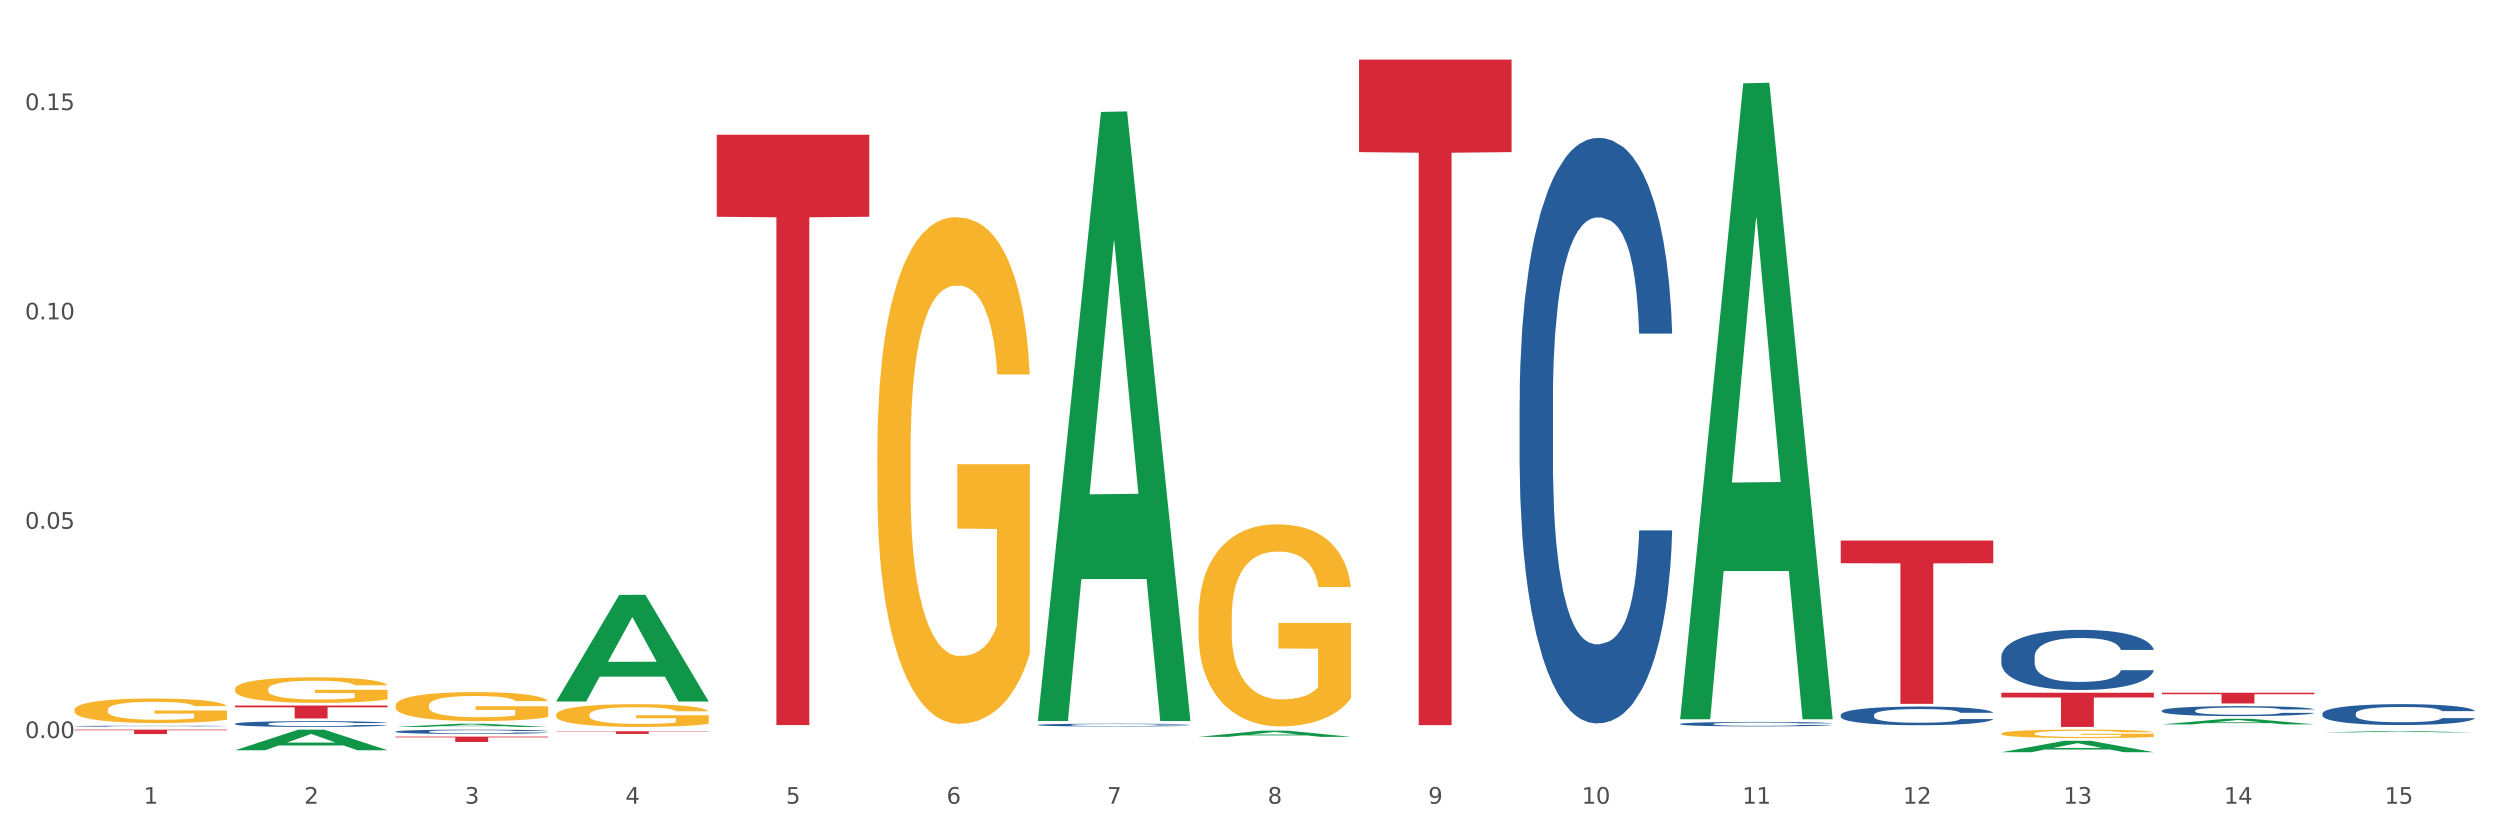 <?xml version="1.0" encoding="utf-8" standalone="no"?>
<!DOCTYPE svg PUBLIC "-//W3C//DTD SVG 1.1//EN"
  "http://www.w3.org/Graphics/SVG/1.1/DTD/svg11.dtd">
<svg xmlns:xlink="http://www.w3.org/1999/xlink" width="1080pt" height="360pt" viewBox="0 0 1080 360" xmlns="http://www.w3.org/2000/svg" version="1.1">
 <rect x="0" y="0" width="1080" height="360" fill="#333333" stroke="none"/>
 <defs>
  <style type="text/css">*{stroke-linejoin: round; stroke-linecap: butt}</style>
 </defs>
 <g id="figure_1">
  <g id="patch_1">
   <path d="M 0 360 
L 1080 360 
L 1080 0 
L 0 0 
z
" style="fill: #ffffff; stroke: #ffffff; stroke-linejoin: miter"/>
  </g>
  <g id="axes_1">
   <g id="matplotlib.axis_1">
    <g id="xtick_1">
     <g id="text_1">
      <!-- 1 -->
      <g style="fill: #4d4d4d" transform="translate(62.07 347.204) scale(0.096 -0.096)">
       <defs>
        <path id="DejaVuSans-31" d="M 794 531 
L 1825 531 
L 1825 4091 
L 703 3866 
L 703 4441 
L 1819 4666 
L 2450 4666 
L 2450 531 
L 3481 531 
L 3481 0 
L 794 0 
L 794 531 
z
" transform="scale(0.016)"/>
       </defs>
       <use xlink:href="#DejaVuSans-31"/>
      </g>
     </g>
    </g>
    <g id="xtick_2">
     <g id="text_2">
      <!-- 2 -->
      <g style="fill: #4d4d4d" transform="translate(131.436 347.204) scale(0.096 -0.096)">
       <defs>
        <path id="DejaVuSans-32" d="M 1228 531 
L 3431 531 
L 3431 0 
L 469 0 
L 469 531 
Q 828 903 1448 1529 
Q 2069 2156 2228 2338 
Q 2531 2678 2651 2914 
Q 2772 3150 2772 3378 
Q 2772 3750 2511 3984 
Q 2250 4219 1831 4219 
Q 1534 4219 1204 4116 
Q 875 4013 500 3803 
L 500 4441 
Q 881 4594 1212 4672 
Q 1544 4750 1819 4750 
Q 2544 4750 2975 4387 
Q 3406 4025 3406 3419 
Q 3406 3131 3298 2873 
Q 3191 2616 2906 2266 
Q 2828 2175 2409 1742 
Q 1991 1309 1228 531 
z
" transform="scale(0.016)"/>
       </defs>
       <use xlink:href="#DejaVuSans-32"/>
      </g>
     </g>
    </g>
    <g id="xtick_3">
     <g id="text_3">
      <!-- 3 -->
      <g style="fill: #4d4d4d" transform="translate(200.802 347.204) scale(0.096 -0.096)">
       <defs>
        <path id="DejaVuSans-33" d="M 2597 2516 
Q 3050 2419 3304 2112 
Q 3559 1806 3559 1356 
Q 3559 666 3084 287 
Q 2609 -91 1734 -91 
Q 1441 -91 1130 -33 
Q 819 25 488 141 
L 488 750 
Q 750 597 1062 519 
Q 1375 441 1716 441 
Q 2309 441 2620 675 
Q 2931 909 2931 1356 
Q 2931 1769 2642 2001 
Q 2353 2234 1838 2234 
L 1294 2234 
L 1294 2753 
L 1863 2753 
Q 2328 2753 2575 2939 
Q 2822 3125 2822 3475 
Q 2822 3834 2567 4026 
Q 2313 4219 1838 4219 
Q 1578 4219 1281 4162 
Q 984 4106 628 3988 
L 628 4550 
Q 988 4650 1302 4700 
Q 1616 4750 1894 4750 
Q 2613 4750 3031 4423 
Q 3450 4097 3450 3541 
Q 3450 3153 3228 2886 
Q 3006 2619 2597 2516 
z
" transform="scale(0.016)"/>
       </defs>
       <use xlink:href="#DejaVuSans-33"/>
      </g>
     </g>
    </g>
    <g id="xtick_4">
     <g id="text_4">
      <!-- 4 -->
      <g style="fill: #4d4d4d" transform="translate(270.169 347.204) scale(0.096 -0.096)">
       <defs>
        <path id="DejaVuSans-34" d="M 2419 4116 
L 825 1625 
L 2419 1625 
L 2419 4116 
z
M 2253 4666 
L 3047 4666 
L 3047 1625 
L 3713 1625 
L 3713 1100 
L 3047 1100 
L 3047 0 
L 2419 0 
L 2419 1100 
L 313 1100 
L 313 1709 
L 2253 4666 
z
" transform="scale(0.016)"/>
       </defs>
       <use xlink:href="#DejaVuSans-34"/>
      </g>
     </g>
    </g>
    <g id="xtick_5">
     <g id="text_5">
      <!-- 5 -->
      <g style="fill: #4d4d4d" transform="translate(339.535 347.204) scale(0.096 -0.096)">
       <defs>
        <path id="DejaVuSans-35" d="M 691 4666 
L 3169 4666 
L 3169 4134 
L 1269 4134 
L 1269 2991 
Q 1406 3038 1543 3061 
Q 1681 3084 1819 3084 
Q 2600 3084 3056 2656 
Q 3513 2228 3513 1497 
Q 3513 744 3044 326 
Q 2575 -91 1722 -91 
Q 1428 -91 1123 -41 
Q 819 9 494 109 
L 494 744 
Q 775 591 1075 516 
Q 1375 441 1709 441 
Q 2250 441 2565 725 
Q 2881 1009 2881 1497 
Q 2881 1984 2565 2268 
Q 2250 2553 1709 2553 
Q 1456 2553 1204 2497 
Q 953 2441 691 2322 
L 691 4666 
z
" transform="scale(0.016)"/>
       </defs>
       <use xlink:href="#DejaVuSans-35"/>
      </g>
     </g>
    </g>
    <g id="xtick_6">
     <g id="text_6">
      <!-- 6 -->
      <g style="fill: #4d4d4d" transform="translate(408.901 347.204) scale(0.096 -0.096)">
       <defs>
        <path id="DejaVuSans-36" d="M 2113 2584 
Q 1688 2584 1439 2293 
Q 1191 2003 1191 1497 
Q 1191 994 1439 701 
Q 1688 409 2113 409 
Q 2538 409 2786 701 
Q 3034 994 3034 1497 
Q 3034 2003 2786 2293 
Q 2538 2584 2113 2584 
z
M 3366 4563 
L 3366 3988 
Q 3128 4100 2886 4159 
Q 2644 4219 2406 4219 
Q 1781 4219 1451 3797 
Q 1122 3375 1075 2522 
Q 1259 2794 1537 2939 
Q 1816 3084 2150 3084 
Q 2853 3084 3261 2657 
Q 3669 2231 3669 1497 
Q 3669 778 3244 343 
Q 2819 -91 2113 -91 
Q 1303 -91 875 529 
Q 447 1150 447 2328 
Q 447 3434 972 4092 
Q 1497 4750 2381 4750 
Q 2619 4750 2861 4703 
Q 3103 4656 3366 4563 
z
" transform="scale(0.016)"/>
       </defs>
       <use xlink:href="#DejaVuSans-36"/>
      </g>
     </g>
    </g>
    <g id="xtick_7">
     <g id="text_7">
      <!-- 7 -->
      <g style="fill: #4d4d4d" transform="translate(478.267 347.204) scale(0.096 -0.096)">
       <defs>
        <path id="DejaVuSans-37" d="M 525 4666 
L 3525 4666 
L 3525 4397 
L 1831 0 
L 1172 0 
L 2766 4134 
L 525 4134 
L 525 4666 
z
" transform="scale(0.016)"/>
       </defs>
       <use xlink:href="#DejaVuSans-37"/>
      </g>
     </g>
    </g>
    <g id="xtick_8">
     <g id="text_8">
      <!-- 8 -->
      <g style="fill: #4d4d4d" transform="translate(547.634 347.204) scale(0.096 -0.096)">
       <defs>
        <path id="DejaVuSans-38" d="M 2034 2216 
Q 1584 2216 1326 1975 
Q 1069 1734 1069 1313 
Q 1069 891 1326 650 
Q 1584 409 2034 409 
Q 2484 409 2743 651 
Q 3003 894 3003 1313 
Q 3003 1734 2745 1975 
Q 2488 2216 2034 2216 
z
M 1403 2484 
Q 997 2584 770 2862 
Q 544 3141 544 3541 
Q 544 4100 942 4425 
Q 1341 4750 2034 4750 
Q 2731 4750 3128 4425 
Q 3525 4100 3525 3541 
Q 3525 3141 3298 2862 
Q 3072 2584 2669 2484 
Q 3125 2378 3379 2068 
Q 3634 1759 3634 1313 
Q 3634 634 3220 271 
Q 2806 -91 2034 -91 
Q 1263 -91 848 271 
Q 434 634 434 1313 
Q 434 1759 690 2068 
Q 947 2378 1403 2484 
z
M 1172 3481 
Q 1172 3119 1398 2916 
Q 1625 2713 2034 2713 
Q 2441 2713 2670 2916 
Q 2900 3119 2900 3481 
Q 2900 3844 2670 4047 
Q 2441 4250 2034 4250 
Q 1625 4250 1398 4047 
Q 1172 3844 1172 3481 
z
" transform="scale(0.016)"/>
       </defs>
       <use xlink:href="#DejaVuSans-38"/>
      </g>
     </g>
    </g>
    <g id="xtick_9">
     <g id="text_9">
      <!-- 9 -->
      <g style="fill: #4d4d4d" transform="translate(617 347.204) scale(0.096 -0.096)">
       <defs>
        <path id="DejaVuSans-39" d="M 703 97 
L 703 672 
Q 941 559 1184 500 
Q 1428 441 1663 441 
Q 2288 441 2617 861 
Q 2947 1281 2994 2138 
Q 2813 1869 2534 1725 
Q 2256 1581 1919 1581 
Q 1219 1581 811 2004 
Q 403 2428 403 3163 
Q 403 3881 828 4315 
Q 1253 4750 1959 4750 
Q 2769 4750 3195 4129 
Q 3622 3509 3622 2328 
Q 3622 1225 3098 567 
Q 2575 -91 1691 -91 
Q 1453 -91 1209 -44 
Q 966 3 703 97 
z
M 1959 2075 
Q 2384 2075 2632 2365 
Q 2881 2656 2881 3163 
Q 2881 3666 2632 3958 
Q 2384 4250 1959 4250 
Q 1534 4250 1286 3958 
Q 1038 3666 1038 3163 
Q 1038 2656 1286 2365 
Q 1534 2075 1959 2075 
z
" transform="scale(0.016)"/>
       </defs>
       <use xlink:href="#DejaVuSans-39"/>
      </g>
     </g>
    </g>
    <g id="xtick_10">
     <g id="text_10">
      <!-- 10 -->
      <g style="fill: #4d4d4d" transform="translate(683.312 347.204) scale(0.096 -0.096)">
       <defs>
        <path id="DejaVuSans-30" d="M 2034 4250 
Q 1547 4250 1301 3770 
Q 1056 3291 1056 2328 
Q 1056 1369 1301 889 
Q 1547 409 2034 409 
Q 2525 409 2770 889 
Q 3016 1369 3016 2328 
Q 3016 3291 2770 3770 
Q 2525 4250 2034 4250 
z
M 2034 4750 
Q 2819 4750 3233 4129 
Q 3647 3509 3647 2328 
Q 3647 1150 3233 529 
Q 2819 -91 2034 -91 
Q 1250 -91 836 529 
Q 422 1150 422 2328 
Q 422 3509 836 4129 
Q 1250 4750 2034 4750 
z
" transform="scale(0.016)"/>
       </defs>
       <use xlink:href="#DejaVuSans-31"/>
       <use xlink:href="#DejaVuSans-30" transform="translate(63.623 0)"/>
      </g>
     </g>
    </g>
    <g id="xtick_11">
     <g id="text_11">
      <!-- 11 -->
      <g style="fill: #4d4d4d" transform="translate(752.678 347.204) scale(0.096 -0.096)">
       <use xlink:href="#DejaVuSans-31"/>
       <use xlink:href="#DejaVuSans-31" transform="translate(63.623 0)"/>
      </g>
     </g>
    </g>
    <g id="xtick_12">
     <g id="text_12">
      <!-- 12 -->
      <g style="fill: #4d4d4d" transform="translate(822.044 347.204) scale(0.096 -0.096)">
       <use xlink:href="#DejaVuSans-31"/>
       <use xlink:href="#DejaVuSans-32" transform="translate(63.623 0)"/>
      </g>
     </g>
    </g>
    <g id="xtick_13">
     <g id="text_13">
      <!-- 13 -->
      <g style="fill: #4d4d4d" transform="translate(891.411 347.204) scale(0.096 -0.096)">
       <use xlink:href="#DejaVuSans-31"/>
       <use xlink:href="#DejaVuSans-33" transform="translate(63.623 0)"/>
      </g>
     </g>
    </g>
    <g id="xtick_14">
     <g id="text_14">
      <!-- 14 -->
      <g style="fill: #4d4d4d" transform="translate(960.777 347.204) scale(0.096 -0.096)">
       <use xlink:href="#DejaVuSans-31"/>
       <use xlink:href="#DejaVuSans-34" transform="translate(63.623 0)"/>
      </g>
     </g>
    </g>
    <g id="xtick_15">
     <g id="text_15">
      <!-- 15 -->
      <g style="fill: #4d4d4d" transform="translate(1030.143 347.204) scale(0.096 -0.096)">
       <use xlink:href="#DejaVuSans-31"/>
       <use xlink:href="#DejaVuSans-35" transform="translate(63.623 0)"/>
      </g>
     </g>
    </g>
    <g id="xtick_16"/>
    <g id="xtick_17"/>
    <g id="xtick_18"/>
    <g id="xtick_19"/>
    <g id="xtick_20"/>
    <g id="xtick_21"/>
    <g id="xtick_22"/>
    <g id="xtick_23"/>
    <g id="xtick_24"/>
    <g id="xtick_25"/>
    <g id="xtick_26"/>
    <g id="xtick_27"/>
    <g id="xtick_28"/>
    <g id="xtick_29"/>
   </g>
   <g id="matplotlib.axis_2">
    <g id="ytick_1">
     <g id="text_16">
      <!-- 0.00 -->
      <g style="fill: #4d4d4d" transform="translate(10.8 318.849) scale(0.096 -0.096)">
       <defs>
        <path id="DejaVuSans-2e" d="M 684 794 
L 1344 794 
L 1344 0 
L 684 0 
L 684 794 
z
" transform="scale(0.016)"/>
       </defs>
       <use xlink:href="#DejaVuSans-30"/>
       <use xlink:href="#DejaVuSans-2e" transform="translate(63.623 0)"/>
       <use xlink:href="#DejaVuSans-30" transform="translate(95.41 0)"/>
       <use xlink:href="#DejaVuSans-30" transform="translate(159.033 0)"/>
      </g>
     </g>
    </g>
    <g id="ytick_2">
     <g id="text_17">
      <!-- 0.05 -->
      <g style="fill: #4d4d4d" transform="translate(10.8 228.419) scale(0.096 -0.096)">
       <use xlink:href="#DejaVuSans-30"/>
       <use xlink:href="#DejaVuSans-2e" transform="translate(63.623 0)"/>
       <use xlink:href="#DejaVuSans-30" transform="translate(95.41 0)"/>
       <use xlink:href="#DejaVuSans-35" transform="translate(159.033 0)"/>
      </g>
     </g>
    </g>
    <g id="ytick_3">
     <g id="text_18">
      <!-- 0.10 -->
      <g style="fill: #4d4d4d" transform="translate(10.8 137.988) scale(0.096 -0.096)">
       <use xlink:href="#DejaVuSans-30"/>
       <use xlink:href="#DejaVuSans-2e" transform="translate(63.623 0)"/>
       <use xlink:href="#DejaVuSans-31" transform="translate(95.41 0)"/>
       <use xlink:href="#DejaVuSans-30" transform="translate(159.033 0)"/>
      </g>
     </g>
    </g>
    <g id="ytick_4">
     <g id="text_19">
      <!-- 0.15 -->
      <g style="fill: #4d4d4d" transform="translate(10.8 47.558) scale(0.096 -0.096)">
       <use xlink:href="#DejaVuSans-30"/>
       <use xlink:href="#DejaVuSans-2e" transform="translate(63.623 0)"/>
       <use xlink:href="#DejaVuSans-31" transform="translate(95.41 0)"/>
       <use xlink:href="#DejaVuSans-35" transform="translate(159.033 0)"/>
      </g>
     </g>
    </g>
    <g id="ytick_5"/>
    <g id="ytick_6"/>
    <g id="ytick_7"/>
   </g>
   <g id="PolyCollection_1">
    <path d="M 101.541 324.107 
L 101.609 324.099 
L 128.784 315.21 
L 140.061 315.202 
L 167.439 324.124 
L 154.395 324.124 
L 148.485 322.046 
L 120.427 322.046 
L 120.224 322.08 
L 114.517 324.124 
L 101.541 324.124 
L 101.541 324.107 
L 123.96 320.806 
L 144.952 320.798 
L 134.558 317.104 
L 134.422 317.087 
L 134.286 317.112 
L 123.892 320.798 
L 123.96 320.806 
L 101.541 324.107 
z
" clip-path="url(#p4c0b7288dd)" style="fill: #109648"/>
    <path d="M 101.541 304.8 
L 167.439 304.8 
L 167.439 305.576 
L 141.517 305.582 
L 141.517 310.384 
L 127.307 310.384 
L 127.307 305.582 
L 101.541 305.576 
L 101.541 304.806 
L 101.541 304.8 
z
" clip-path="url(#p4c0b7288dd)" style="fill: #d62839"/>
    <path d="M 170.907 318.223 
L 236.805 318.223 
L 236.805 318.545 
L 210.883 318.547 
L 210.883 320.541 
L 196.673 320.541 
L 196.673 318.547 
L 170.907 318.545 
L 170.907 318.225 
L 170.907 318.223 
z
" clip-path="url(#p4c0b7288dd)" style="fill: #d62839"/>
    <path d="M 240.274 315.905 
L 306.172 315.905 
L 306.172 316.064 
L 280.25 316.065 
L 280.25 317.05 
L 266.039 317.05 
L 266.039 316.065 
L 240.274 316.064 
L 240.274 315.906 
L 240.274 315.905 
z
" clip-path="url(#p4c0b7288dd)" style="fill: #d62839"/>
    <path d="M 309.64 58.194 
L 375.538 58.194 
L 375.538 93.637 
L 349.616 93.877 
L 349.616 313.241 
L 335.406 313.241 
L 335.406 93.877 
L 309.64 93.637 
L 309.64 58.433 
L 309.64 58.194 
z
" clip-path="url(#p4c0b7288dd)" style="fill: #d62839"/>
    <path d="M 587.105 25.759 
L 653.003 25.759 
L 653.003 65.711 
L 627.081 65.981 
L 627.081 313.25 
L 612.871 313.25 
L 612.871 65.981 
L 587.105 65.711 
L 587.105 26.029 
L 587.105 25.759 
z
" clip-path="url(#p4c0b7288dd)" style="fill: #d62839"/>
    <path d="M 795.203 233.505 
L 861.101 233.505 
L 861.101 243.311 
L 835.179 243.377 
L 835.179 304.07 
L 820.969 304.07 
L 820.969 243.377 
L 795.203 243.311 
L 795.203 233.571 
L 795.203 233.505 
z
" clip-path="url(#p4c0b7288dd)" style="fill: #d62839"/>
    <path d="M 864.57 299.256 
L 930.468 299.256 
L 930.468 301.311 
L 904.546 301.325 
L 904.546 314.044 
L 890.335 314.044 
L 890.335 301.325 
L 864.57 301.311 
L 864.57 299.27 
L 864.57 299.256 
z
" clip-path="url(#p4c0b7288dd)" style="fill: #d62839"/>
    <path d="M 933.936 299.251 
L 999.834 299.251 
L 999.834 299.897 
L 973.912 299.901 
L 973.912 303.9 
L 959.702 303.9 
L 959.702 299.901 
L 933.936 299.897 
L 933.936 299.255 
L 933.936 299.251 
z
" clip-path="url(#p4c0b7288dd)" style="fill: #d62839"/>
    <path d="M 379.006 194.951 
L 379.084 194.752 
L 379.084 187.556 
L 379.24 181.359 
L 380.018 166.368 
L 381.185 153.975 
L 382.04 147.378 
L 382.896 141.981 
L 383.908 136.585 
L 385.152 130.988 
L 387.409 122.792 
L 388.809 118.595 
L 390.521 114.197 
L 393.633 107.801 
L 395.889 104.203 
L 398.223 101.205 
L 402.035 97.607 
L 404.525 96.008 
L 407.17 94.808 
L 410.36 94.009 
L 412.772 93.809 
L 418.062 94.408 
L 422.575 96.207 
L 424.753 97.607 
L 427.554 100.005 
L 429.032 101.604 
L 431.444 104.803 
L 433.934 109 
L 435.646 112.598 
L 438.213 119.394 
L 440.158 126.19 
L 441.948 134.586 
L 442.881 140.382 
L 443.581 145.779 
L 444.204 151.976 
L 444.826 161.77 
L 430.822 161.77 
L 430.277 154.774 
L 429.422 148.178 
L 428.177 141.782 
L 427.087 137.784 
L 425.22 132.787 
L 423.509 129.589 
L 421.719 127.19 
L 419.541 125.191 
L 417.829 124.192 
L 415.417 123.392 
L 410.671 123.592 
L 407.481 125.191 
L 405.303 127.19 
L 403.903 128.989 
L 402.658 130.988 
L 401.257 133.786 
L 399.624 137.984 
L 398.456 141.782 
L 397.289 146.579 
L 396.356 151.376 
L 395.5 156.973 
L 394.8 162.97 
L 394.255 169.166 
L 393.788 176.762 
L 393.399 189.355 
L 393.399 216.739 
L 393.555 222.936 
L 393.944 231.131 
L 394.411 237.327 
L 395.189 244.723 
L 395.889 249.72 
L 397.212 256.916 
L 398.69 262.913 
L 399.857 266.711 
L 401.024 269.909 
L 403.047 274.306 
L 405.303 277.904 
L 407.248 280.103 
L 409.893 282.102 
L 411.683 282.901 
L 413.239 283.301 
L 417.051 283.301 
L 419.774 282.702 
L 422.808 281.302 
L 425.142 279.503 
L 427.087 277.305 
L 429.266 273.707 
L 430.666 270.309 
L 430.666 228.532 
L 413.55 228.332 
L 413.55 200.548 
L 444.904 200.548 
L 444.904 282.102 
L 443.581 286.3 
L 442.103 290.097 
L 440.547 293.495 
L 438.213 297.693 
L 435.412 301.691 
L 432.923 304.489 
L 430.277 306.888 
L 427.165 309.087 
L 423.12 311.085 
L 420.63 311.885 
L 417.518 312.485 
L 413.861 312.685 
L 410.671 312.285 
L 407.559 311.285 
L 404.292 309.486 
L 401.102 306.888 
L 398.69 304.289 
L 396.278 301.091 
L 393.711 296.894 
L 391.688 292.896 
L 390.132 289.298 
L 388.42 284.7 
L 386.553 278.704 
L 385.152 273.307 
L 383.908 267.71 
L 382.585 260.514 
L 381.651 254.318 
L 380.718 246.522 
L 380.173 240.725 
L 379.551 231.731 
L 379.084 219.138 
L 379.006 194.951 
z
" clip-path="url(#p4c0b7288dd)" style="fill: #f7b32b"/>
    <path d="M 864.57 316.889 
L 864.647 316.886 
L 864.647 316.766 
L 864.803 316.662 
L 865.581 316.412 
L 866.748 316.206 
L 867.604 316.096 
L 868.46 316.006 
L 869.471 315.916 
L 870.716 315.822 
L 872.972 315.686 
L 874.373 315.616 
L 876.084 315.542 
L 879.196 315.435 
L 881.453 315.375 
L 883.787 315.325 
L 887.599 315.265 
L 890.089 315.239 
L 892.734 315.219 
L 895.924 315.205 
L 898.336 315.202 
L 903.626 315.212 
L 908.139 315.242 
L 910.317 315.265 
L 913.118 315.305 
L 914.596 315.332 
L 917.008 315.385 
L 919.498 315.455 
L 921.209 315.515 
L 923.777 315.629 
L 925.722 315.742 
L 927.511 315.882 
L 928.445 315.979 
L 929.145 316.069 
L 929.767 316.172 
L 930.39 316.336 
L 916.385 316.336 
L 915.841 316.219 
L 914.985 316.109 
L 913.74 316.002 
L 912.651 315.936 
L 910.784 315.852 
L 909.072 315.799 
L 907.283 315.759 
L 905.104 315.726 
L 903.393 315.709 
L 900.981 315.696 
L 896.235 315.699 
L 893.045 315.726 
L 890.867 315.759 
L 889.466 315.789 
L 888.221 315.822 
L 886.821 315.869 
L 885.187 315.939 
L 884.02 316.002 
L 882.853 316.082 
L 881.919 316.162 
L 881.064 316.256 
L 880.363 316.356 
L 879.819 316.459 
L 879.352 316.586 
L 878.963 316.796 
L 878.963 317.253 
L 879.119 317.356 
L 879.508 317.493 
L 879.974 317.596 
L 880.752 317.719 
L 881.453 317.803 
L 882.775 317.923 
L 884.253 318.023 
L 885.42 318.086 
L 886.587 318.139 
L 888.61 318.213 
L 890.867 318.273 
L 892.812 318.31 
L 895.457 318.343 
L 897.246 318.356 
L 898.802 318.363 
L 902.615 318.363 
L 905.338 318.353 
L 908.372 318.33 
L 910.706 318.3 
L 912.651 318.263 
L 914.829 318.203 
L 916.23 318.146 
L 916.23 317.449 
L 899.114 317.446 
L 899.114 316.983 
L 930.468 316.983 
L 930.468 318.343 
L 929.145 318.413 
L 927.667 318.476 
L 926.111 318.533 
L 923.777 318.603 
L 920.976 318.67 
L 918.486 318.716 
L 915.841 318.756 
L 912.729 318.793 
L 908.683 318.826 
L 906.193 318.84 
L 903.081 318.85 
L 899.425 318.853 
L 896.235 318.846 
L 893.123 318.83 
L 889.855 318.8 
L 886.665 318.756 
L 884.253 318.713 
L 881.842 318.66 
L 879.274 318.59 
L 877.251 318.523 
L 875.695 318.463 
L 873.984 318.386 
L 872.116 318.286 
L 870.716 318.196 
L 869.471 318.103 
L 868.149 317.983 
L 867.215 317.879 
L 866.281 317.749 
L 865.737 317.653 
L 865.114 317.503 
L 864.647 317.293 
L 864.57 316.889 
z
" clip-path="url(#p4c0b7288dd)" style="fill: #f7b32b"/>
    <path d="M 517.739 266.847 
L 517.816 266.767 
L 517.816 263.897 
L 517.972 261.425 
L 518.75 255.446 
L 519.917 250.503 
L 520.773 247.872 
L 521.629 245.72 
L 522.64 243.567 
L 523.885 241.335 
L 526.141 238.066 
L 527.542 236.392 
L 529.253 234.638 
L 532.365 232.087 
L 534.621 230.652 
L 536.956 229.456 
L 540.768 228.021 
L 543.257 227.383 
L 545.903 226.905 
L 549.093 226.586 
L 551.504 226.506 
L 556.795 226.745 
L 561.307 227.463 
L 563.486 228.021 
L 566.287 228.978 
L 567.765 229.615 
L 570.177 230.891 
L 572.666 232.565 
L 574.378 234 
L 576.946 236.711 
L 578.891 239.421 
L 580.68 242.77 
L 581.614 245.082 
L 582.314 247.234 
L 582.936 249.706 
L 583.559 253.612 
L 569.554 253.612 
L 569.01 250.822 
L 568.154 248.191 
L 566.909 245.64 
L 565.82 244.045 
L 563.953 242.052 
L 562.241 240.777 
L 560.452 239.82 
L 558.273 239.023 
L 556.562 238.624 
L 554.15 238.305 
L 549.404 238.385 
L 546.214 239.023 
L 544.035 239.82 
L 542.635 240.538 
L 541.39 241.335 
L 539.99 242.451 
L 538.356 244.125 
L 537.189 245.64 
L 536.022 247.553 
L 535.088 249.467 
L 534.232 251.699 
L 533.532 254.091 
L 532.988 256.562 
L 532.521 259.592 
L 532.132 264.614 
L 532.132 275.537 
L 532.287 278.008 
L 532.676 281.277 
L 533.143 283.748 
L 533.921 286.698 
L 534.621 288.691 
L 535.944 291.561 
L 537.422 293.953 
L 538.589 295.468 
L 539.756 296.743 
L 541.779 298.497 
L 544.035 299.932 
L 545.981 300.809 
L 548.626 301.607 
L 550.415 301.925 
L 551.971 302.085 
L 555.784 302.085 
L 558.507 301.846 
L 561.541 301.288 
L 563.875 300.57 
L 565.82 299.693 
L 567.998 298.258 
L 569.399 296.903 
L 569.399 280.24 
L 552.282 280.161 
L 552.282 269.079 
L 583.636 269.079 
L 583.636 301.607 
L 582.314 303.281 
L 580.836 304.795 
L 579.28 306.151 
L 576.946 307.825 
L 574.145 309.42 
L 571.655 310.536 
L 569.01 311.492 
L 565.898 312.369 
L 561.852 313.167 
L 559.362 313.485 
L 556.25 313.725 
L 552.594 313.804 
L 549.404 313.645 
L 546.292 313.246 
L 543.024 312.529 
L 539.834 311.492 
L 537.422 310.456 
L 535.01 309.18 
L 532.443 307.506 
L 530.42 305.912 
L 528.864 304.477 
L 527.153 302.643 
L 525.285 300.251 
L 523.885 298.099 
L 522.64 295.866 
L 521.317 292.996 
L 520.384 290.525 
L 519.45 287.416 
L 518.906 285.104 
L 518.283 281.516 
L 517.816 276.493 
L 517.739 266.847 
z
" clip-path="url(#p4c0b7288dd)" style="fill: #f7b32b"/>
    <path d="M 32.175 306.659 
L 32.253 306.649 
L 32.253 306.301 
L 32.408 306.001 
L 33.186 305.276 
L 34.353 304.676 
L 35.209 304.357 
L 36.065 304.095 
L 37.076 303.834 
L 38.321 303.563 
L 40.578 303.167 
L 41.978 302.964 
L 43.69 302.751 
L 46.802 302.441 
L 49.058 302.267 
L 51.392 302.122 
L 55.204 301.948 
L 57.694 301.87 
L 60.339 301.812 
L 63.529 301.774 
L 65.941 301.764 
L 71.231 301.793 
L 75.744 301.88 
L 77.922 301.948 
L 80.723 302.064 
L 82.201 302.141 
L 84.613 302.296 
L 87.103 302.499 
L 88.815 302.673 
L 91.382 303.002 
L 93.327 303.331 
L 95.116 303.737 
L 96.05 304.018 
L 96.75 304.279 
L 97.373 304.579 
L 97.995 305.053 
L 83.991 305.053 
L 83.446 304.715 
L 82.59 304.395 
L 81.346 304.086 
L 80.256 303.892 
L 78.389 303.65 
L 76.677 303.496 
L 74.888 303.38 
L 72.71 303.283 
L 70.998 303.234 
L 68.586 303.196 
L 63.84 303.205 
L 60.65 303.283 
L 58.472 303.38 
L 57.071 303.467 
L 55.827 303.563 
L 54.426 303.699 
L 52.792 303.902 
L 51.625 304.086 
L 50.458 304.318 
L 49.525 304.55 
L 48.669 304.821 
L 47.969 305.111 
L 47.424 305.411 
L 46.957 305.779 
L 46.568 306.388 
L 46.568 307.713 
L 46.724 308.013 
L 47.113 308.41 
L 47.58 308.71 
L 48.358 309.068 
L 49.058 309.31 
L 50.381 309.658 
L 51.859 309.948 
L 53.026 310.132 
L 54.193 310.287 
L 56.216 310.5 
L 58.472 310.674 
L 60.417 310.78 
L 63.062 310.877 
L 64.852 310.916 
L 66.408 310.935 
L 70.22 310.935 
L 72.943 310.906 
L 75.977 310.838 
L 78.311 310.751 
L 80.256 310.645 
L 82.435 310.471 
L 83.835 310.306 
L 83.835 308.284 
L 66.719 308.275 
L 66.719 306.93 
L 98.073 306.93 
L 98.073 310.877 
L 96.75 311.08 
L 95.272 311.264 
L 93.716 311.428 
L 91.382 311.631 
L 88.581 311.825 
L 86.091 311.96 
L 83.446 312.076 
L 80.334 312.183 
L 76.288 312.28 
L 73.799 312.318 
L 70.687 312.347 
L 67.03 312.357 
L 63.84 312.338 
L 60.728 312.289 
L 57.461 312.202 
L 54.271 312.076 
L 51.859 311.951 
L 49.447 311.796 
L 46.879 311.593 
L 44.857 311.399 
L 43.301 311.225 
L 41.589 311.003 
L 39.722 310.712 
L 38.321 310.451 
L 37.076 310.18 
L 35.754 309.832 
L 34.82 309.532 
L 33.887 309.155 
L 33.342 308.874 
L 32.72 308.439 
L 32.253 307.83 
L 32.175 306.659 
z
" clip-path="url(#p4c0b7288dd)" style="fill: #f7b32b"/>
    <path d="M 101.541 297.703 
L 101.619 297.693 
L 101.619 297.33 
L 101.775 297.017 
L 102.553 296.261 
L 103.72 295.636 
L 104.575 295.303 
L 105.431 295.031 
L 106.443 294.758 
L 107.688 294.476 
L 109.944 294.063 
L 111.344 293.851 
L 113.056 293.629 
L 116.168 293.306 
L 118.424 293.125 
L 120.758 292.973 
L 124.57 292.792 
L 127.06 292.711 
L 129.705 292.651 
L 132.895 292.61 
L 135.307 292.6 
L 140.598 292.631 
L 145.11 292.721 
L 147.289 292.792 
L 150.089 292.913 
L 151.568 292.994 
L 153.979 293.155 
L 156.469 293.367 
L 158.181 293.548 
L 160.748 293.891 
L 162.693 294.234 
L 164.483 294.658 
L 165.416 294.95 
L 166.117 295.222 
L 166.739 295.535 
L 167.361 296.029 
L 153.357 296.029 
L 152.812 295.676 
L 151.957 295.343 
L 150.712 295.021 
L 149.623 294.819 
L 147.755 294.567 
L 146.044 294.405 
L 144.254 294.284 
L 142.076 294.184 
L 140.364 294.133 
L 137.952 294.093 
L 133.206 294.103 
L 130.017 294.184 
L 127.838 294.284 
L 126.438 294.375 
L 125.193 294.476 
L 123.792 294.617 
L 122.159 294.829 
L 120.992 295.021 
L 119.825 295.263 
L 118.891 295.505 
L 118.035 295.787 
L 117.335 296.09 
L 116.79 296.402 
L 116.324 296.785 
L 115.935 297.421 
L 115.935 298.802 
L 116.09 299.115 
L 116.479 299.528 
L 116.946 299.841 
L 117.724 300.214 
L 118.424 300.466 
L 119.747 300.829 
L 121.225 301.132 
L 122.392 301.323 
L 123.559 301.485 
L 125.582 301.706 
L 127.838 301.888 
L 129.783 301.999 
L 132.428 302.1 
L 134.218 302.14 
L 135.774 302.16 
L 139.586 302.16 
L 142.309 302.13 
L 145.343 302.059 
L 147.678 301.969 
L 149.623 301.858 
L 151.801 301.676 
L 153.201 301.505 
L 153.201 299.397 
L 136.085 299.387 
L 136.085 297.985 
L 167.439 297.985 
L 167.439 302.1 
L 166.117 302.312 
L 164.638 302.503 
L 163.082 302.675 
L 160.748 302.886 
L 157.947 303.088 
L 155.458 303.229 
L 152.812 303.35 
L 149.7 303.461 
L 145.655 303.562 
L 143.165 303.602 
L 140.053 303.633 
L 136.396 303.643 
L 133.206 303.623 
L 130.094 303.572 
L 126.827 303.481 
L 123.637 303.35 
L 121.225 303.219 
L 118.813 303.058 
L 116.246 302.846 
L 114.223 302.644 
L 112.667 302.463 
L 110.955 302.231 
L 109.088 301.928 
L 107.688 301.656 
L 106.443 301.374 
L 105.12 301.011 
L 104.186 300.698 
L 103.253 300.305 
L 102.708 300.012 
L 102.086 299.559 
L 101.619 298.923 
L 101.541 297.703 
z
" clip-path="url(#p4c0b7288dd)" style="fill: #f7b32b"/>
    <path d="M 170.907 304.774 
L 170.985 304.762 
L 170.985 304.351 
L 171.141 303.996 
L 171.919 303.139 
L 173.086 302.431 
L 173.942 302.053 
L 174.798 301.745 
L 175.809 301.436 
L 177.054 301.116 
L 179.31 300.648 
L 180.71 300.407 
L 182.422 300.156 
L 185.534 299.79 
L 187.79 299.585 
L 190.124 299.413 
L 193.937 299.207 
L 196.426 299.116 
L 199.072 299.047 
L 202.261 299.002 
L 204.673 298.99 
L 209.964 299.024 
L 214.476 299.127 
L 216.655 299.207 
L 219.456 299.345 
L 220.934 299.436 
L 223.346 299.619 
L 225.835 299.859 
L 227.547 300.065 
L 230.114 300.453 
L 232.059 300.842 
L 233.849 301.322 
L 234.783 301.653 
L 235.483 301.962 
L 236.105 302.316 
L 236.728 302.876 
L 222.723 302.876 
L 222.179 302.476 
L 221.323 302.099 
L 220.078 301.733 
L 218.989 301.505 
L 217.122 301.219 
L 215.41 301.036 
L 213.62 300.899 
L 211.442 300.785 
L 209.73 300.728 
L 207.319 300.682 
L 202.573 300.693 
L 199.383 300.785 
L 197.204 300.899 
L 195.804 301.002 
L 194.559 301.116 
L 193.159 301.276 
L 191.525 301.516 
L 190.358 301.733 
L 189.191 302.008 
L 188.257 302.282 
L 187.401 302.602 
L 186.701 302.945 
L 186.157 303.299 
L 185.69 303.734 
L 185.301 304.454 
L 185.301 306.02 
L 185.456 306.374 
L 185.845 306.843 
L 186.312 307.197 
L 187.09 307.62 
L 187.79 307.906 
L 189.113 308.317 
L 190.591 308.66 
L 191.758 308.877 
L 192.925 309.06 
L 194.948 309.311 
L 197.204 309.517 
L 199.149 309.643 
L 201.795 309.757 
L 203.584 309.803 
L 205.14 309.826 
L 208.952 309.826 
L 211.675 309.791 
L 214.71 309.711 
L 217.044 309.609 
L 218.989 309.483 
L 221.167 309.277 
L 222.568 309.083 
L 222.568 306.694 
L 205.451 306.683 
L 205.451 305.094 
L 236.805 305.094 
L 236.805 309.757 
L 235.483 309.997 
L 234.004 310.214 
L 232.448 310.409 
L 230.114 310.649 
L 227.314 310.877 
L 224.824 311.037 
L 222.179 311.174 
L 219.067 311.3 
L 215.021 311.414 
L 212.531 311.46 
L 209.419 311.495 
L 205.763 311.506 
L 202.573 311.483 
L 199.461 311.426 
L 196.193 311.323 
L 193.003 311.174 
L 190.591 311.026 
L 188.179 310.843 
L 185.612 310.603 
L 183.589 310.374 
L 182.033 310.169 
L 180.321 309.906 
L 178.454 309.563 
L 177.054 309.254 
L 175.809 308.934 
L 174.486 308.523 
L 173.553 308.168 
L 172.619 307.723 
L 172.074 307.391 
L 171.452 306.877 
L 170.985 306.157 
L 170.907 304.774 
z
" clip-path="url(#p4c0b7288dd)" style="fill: #f7b32b"/>
    <path d="M 240.274 308.753 
L 240.351 308.744 
L 240.351 308.421 
L 240.507 308.143 
L 241.285 307.469 
L 242.452 306.912 
L 243.308 306.616 
L 244.164 306.373 
L 245.175 306.13 
L 246.42 305.879 
L 248.676 305.511 
L 250.077 305.322 
L 251.788 305.124 
L 254.9 304.837 
L 257.157 304.675 
L 259.491 304.541 
L 263.303 304.379 
L 265.793 304.307 
L 268.438 304.253 
L 271.628 304.217 
L 274.04 304.208 
L 279.33 304.235 
L 283.843 304.316 
L 286.021 304.379 
L 288.822 304.487 
L 290.3 304.558 
L 292.712 304.702 
L 295.202 304.891 
L 296.913 305.053 
L 299.481 305.358 
L 301.426 305.663 
L 303.215 306.041 
L 304.149 306.301 
L 304.849 306.544 
L 305.471 306.822 
L 306.094 307.262 
L 292.089 307.262 
L 291.545 306.948 
L 290.689 306.651 
L 289.444 306.364 
L 288.355 306.184 
L 286.488 305.96 
L 284.776 305.816 
L 282.987 305.708 
L 280.808 305.618 
L 279.097 305.574 
L 276.685 305.538 
L 271.939 305.547 
L 268.749 305.618 
L 266.571 305.708 
L 265.17 305.789 
L 263.925 305.879 
L 262.525 306.005 
L 260.891 306.193 
L 259.724 306.364 
L 258.557 306.58 
L 257.623 306.795 
L 256.768 307.047 
L 256.067 307.316 
L 255.523 307.595 
L 255.056 307.936 
L 254.667 308.502 
L 254.667 309.733 
L 254.823 310.011 
L 255.212 310.379 
L 255.678 310.658 
L 256.456 310.99 
L 257.157 311.215 
L 258.479 311.538 
L 259.957 311.808 
L 261.124 311.978 
L 262.291 312.122 
L 264.314 312.32 
L 266.571 312.481 
L 268.516 312.58 
L 271.161 312.67 
L 272.95 312.706 
L 274.506 312.724 
L 278.319 312.724 
L 281.042 312.697 
L 284.076 312.634 
L 286.41 312.553 
L 288.355 312.454 
L 290.533 312.293 
L 291.934 312.14 
L 291.934 310.263 
L 274.818 310.254 
L 274.818 309.005 
L 306.172 309.005 
L 306.172 312.67 
L 304.849 312.859 
L 303.371 313.029 
L 301.815 313.182 
L 299.481 313.371 
L 296.68 313.55 
L 294.19 313.676 
L 291.545 313.784 
L 288.433 313.883 
L 284.387 313.972 
L 281.897 314.008 
L 278.785 314.035 
L 275.129 314.044 
L 271.939 314.026 
L 268.827 313.981 
L 265.559 313.901 
L 262.369 313.784 
L 259.957 313.667 
L 257.546 313.523 
L 254.978 313.335 
L 252.955 313.155 
L 251.399 312.993 
L 249.688 312.787 
L 247.82 312.517 
L 246.42 312.275 
L 245.175 312.023 
L 243.853 311.7 
L 242.919 311.421 
L 241.985 311.071 
L 241.441 310.811 
L 240.818 310.406 
L 240.351 309.84 
L 240.274 308.753 
z
" clip-path="url(#p4c0b7288dd)" style="fill: #f7b32b"/>
    <path d="M 32.175 315.202 
L 98.073 315.202 
L 98.073 315.469 
L 72.151 315.471 
L 72.151 317.125 
L 57.941 317.125 
L 57.941 315.471 
L 32.175 315.469 
L 32.175 315.204 
L 32.175 315.202 
z
" clip-path="url(#p4c0b7288dd)" style="fill: #d62839"/>
    <path d="M 448.372 313.177 
L 448.45 313.176 
L 448.45 313.145 
L 448.684 313.103 
L 449.541 313.026 
L 450.631 312.968 
L 452.501 312.9 
L 453.513 312.872 
L 454.837 312.84 
L 457.564 312.788 
L 460.679 312.745 
L 462.861 312.72 
L 464.496 312.705 
L 468.157 312.678 
L 470.26 312.666 
L 472.441 312.656 
L 474.311 312.649 
L 477.427 312.641 
L 479.919 312.638 
L 482.801 312.637 
L 485.216 312.638 
L 488.41 312.643 
L 493.083 312.656 
L 494.875 312.663 
L 497.289 312.677 
L 499.782 312.694 
L 501.807 312.712 
L 504.144 312.737 
L 506.559 312.77 
L 508.896 312.811 
L 510.531 312.85 
L 511.856 312.89 
L 513.024 312.94 
L 513.881 312.994 
L 514.27 313.039 
L 500.016 313.039 
L 499.626 312.998 
L 498.847 312.954 
L 498.068 312.924 
L 497.212 312.9 
L 495.887 312.873 
L 494.719 312.855 
L 492.772 312.835 
L 490.98 312.821 
L 489.5 312.814 
L 487.709 312.807 
L 483.892 312.801 
L 481.165 312.801 
L 479.452 312.803 
L 477.349 312.808 
L 475.557 312.816 
L 473.454 312.829 
L 471.818 312.843 
L 470.183 312.862 
L 469.248 312.875 
L 467.846 312.899 
L 466.911 312.919 
L 465.665 312.953 
L 464.964 312.977 
L 463.717 313.04 
L 463.172 313.086 
L 462.938 313.118 
L 462.783 313.153 
L 462.783 313.324 
L 463.25 313.401 
L 463.639 313.433 
L 464.263 313.471 
L 465.431 313.519 
L 467.145 313.566 
L 468.936 313.6 
L 470.416 313.621 
L 471.818 313.636 
L 473.22 313.648 
L 474.934 313.659 
L 476.336 313.666 
L 478.439 313.673 
L 480.932 313.676 
L 482.879 313.676 
L 486.852 313.67 
L 488.643 313.665 
L 490.357 313.657 
L 492.226 313.645 
L 493.706 313.632 
L 494.563 313.622 
L 495.965 313.601 
L 497.056 313.579 
L 497.99 313.554 
L 498.614 313.532 
L 499.315 313.499 
L 499.86 313.462 
L 500.016 313.442 
L 514.27 313.442 
L 513.959 313.482 
L 513.413 313.52 
L 512.323 313.572 
L 511.466 313.601 
L 510.142 313.637 
L 508.74 313.668 
L 506.792 313.702 
L 505.001 313.727 
L 503.131 313.749 
L 501.106 313.769 
L 497.445 313.797 
L 496.121 313.804 
L 493.317 313.817 
L 491.136 313.825 
L 487.942 313.833 
L 484.671 313.837 
L 481.243 313.838 
L 478.206 313.836 
L 474.856 313.829 
L 472.753 313.823 
L 470.416 313.813 
L 467.69 313.798 
L 465.119 313.779 
L 462.705 313.757 
L 460.446 313.732 
L 458.343 313.703 
L 455.616 313.656 
L 453.591 313.61 
L 452.111 313.567 
L 451.099 313.531 
L 450.086 313.485 
L 449.541 313.453 
L 448.684 313.376 
L 448.372 313.305 
L 448.372 313.177 
z
" clip-path="url(#p4c0b7288dd)" style="fill: #255c99"/>
    <path d="M 656.471 173.218 
L 656.549 172.987 
L 656.549 166.518 
L 656.783 157.739 
L 657.639 141.567 
L 658.73 129.323 
L 660.599 115 
L 661.612 108.993 
L 662.936 102.293 
L 665.662 91.435 
L 668.778 82.194 
L 670.959 77.112 
L 672.595 73.877 
L 676.256 68.102 
L 678.359 65.56 
L 680.54 63.481 
L 682.41 62.095 
L 685.525 60.478 
L 688.018 59.785 
L 690.9 59.554 
L 693.315 59.785 
L 696.508 60.709 
L 701.182 63.481 
L 702.973 65.098 
L 705.388 67.871 
L 707.881 71.567 
L 709.906 75.263 
L 712.243 80.577 
L 714.657 87.508 
L 716.994 96.287 
L 718.63 104.372 
L 719.954 112.92 
L 721.123 123.316 
L 721.979 134.637 
L 722.369 144.109 
L 708.114 144.109 
L 707.725 135.561 
L 706.946 126.32 
L 706.167 120.082 
L 705.31 115 
L 703.986 109.224 
L 702.818 105.528 
L 700.87 101.138 
L 699.079 98.366 
L 697.599 96.749 
L 695.807 95.362 
L 691.99 93.976 
L 689.264 93.976 
L 687.55 94.438 
L 685.447 95.594 
L 683.656 97.211 
L 681.553 99.983 
L 679.917 102.986 
L 678.281 106.914 
L 677.346 109.686 
L 675.944 114.769 
L 675.01 118.927 
L 673.763 126.089 
L 673.062 131.171 
L 671.816 144.34 
L 671.271 154.043 
L 671.037 160.742 
L 670.881 168.135 
L 670.881 204.175 
L 671.349 220.347 
L 671.738 227.277 
L 672.361 235.132 
L 673.53 245.297 
L 675.243 255.231 
L 677.035 262.393 
L 678.515 266.783 
L 679.917 270.017 
L 681.319 272.558 
L 683.033 274.868 
L 684.435 276.255 
L 686.538 277.641 
L 689.03 278.334 
L 690.978 278.334 
L 694.95 277.179 
L 696.742 276.024 
L 698.456 274.406 
L 700.325 271.865 
L 701.805 269.093 
L 702.662 267.014 
L 704.064 262.624 
L 705.154 258.004 
L 706.089 252.69 
L 706.712 248.07 
L 707.413 241.139 
L 707.959 233.284 
L 708.114 229.126 
L 722.369 229.126 
L 722.057 237.442 
L 721.512 245.528 
L 720.422 256.386 
L 719.565 262.624 
L 718.241 270.248 
L 716.838 276.717 
L 714.891 283.878 
L 713.1 289.192 
L 711.23 293.812 
L 709.205 297.971 
L 705.544 303.746 
L 704.22 305.364 
L 701.416 308.136 
L 699.235 309.753 
L 696.041 311.37 
L 692.769 312.294 
L 689.342 312.525 
L 686.304 312.063 
L 682.955 310.677 
L 680.852 309.291 
L 678.515 307.212 
L 675.789 303.977 
L 673.218 300.05 
L 670.803 295.43 
L 668.544 290.116 
L 666.441 284.109 
L 663.715 274.175 
L 661.69 264.472 
L 660.21 255.462 
L 659.197 247.839 
L 658.185 238.136 
L 657.639 231.436 
L 656.783 215.264 
L 656.471 200.248 
L 656.471 173.218 
z
" clip-path="url(#p4c0b7288dd)" style="fill: #255c99"/>
    <path d="M 725.837 312.744 
L 725.915 312.742 
L 725.915 312.693 
L 726.149 312.626 
L 727.006 312.502 
L 728.096 312.409 
L 729.966 312.3 
L 730.978 312.254 
L 732.302 312.203 
L 735.029 312.12 
L 738.144 312.049 
L 740.325 312.011 
L 741.961 311.986 
L 745.622 311.942 
L 747.725 311.923 
L 749.906 311.907 
L 751.776 311.896 
L 754.891 311.884 
L 757.384 311.879 
L 760.266 311.877 
L 762.681 311.879 
L 765.874 311.886 
L 770.548 311.907 
L 772.34 311.919 
L 774.754 311.94 
L 777.247 311.968 
L 779.272 311.997 
L 781.609 312.037 
L 784.024 312.09 
L 786.36 312.157 
L 787.996 312.219 
L 789.32 312.284 
L 790.489 312.363 
L 791.346 312.45 
L 791.735 312.522 
L 777.481 312.522 
L 777.091 312.457 
L 776.312 312.386 
L 775.533 312.338 
L 774.676 312.3 
L 773.352 312.256 
L 772.184 312.227 
L 770.237 312.194 
L 768.445 312.173 
L 766.965 312.16 
L 765.173 312.15 
L 761.357 312.139 
L 758.63 312.139 
L 756.917 312.143 
L 754.814 312.152 
L 753.022 312.164 
L 750.919 312.185 
L 749.283 312.208 
L 747.647 312.238 
L 746.713 312.259 
L 745.311 312.298 
L 744.376 312.33 
L 743.13 312.384 
L 742.429 312.423 
L 741.182 312.524 
L 740.637 312.598 
L 740.403 312.649 
L 740.248 312.705 
L 740.248 312.98 
L 740.715 313.103 
L 741.104 313.156 
L 741.727 313.216 
L 742.896 313.294 
L 744.61 313.37 
L 746.401 313.424 
L 747.881 313.458 
L 749.283 313.482 
L 750.685 313.502 
L 752.399 313.519 
L 753.801 313.53 
L 755.904 313.54 
L 758.397 313.546 
L 760.344 313.546 
L 764.317 313.537 
L 766.108 313.528 
L 767.822 313.516 
L 769.691 313.496 
L 771.171 313.475 
L 772.028 313.459 
L 773.43 313.426 
L 774.521 313.391 
L 775.455 313.35 
L 776.079 313.315 
L 776.78 313.262 
L 777.325 313.202 
L 777.481 313.17 
L 791.735 313.17 
L 791.424 313.234 
L 790.878 313.295 
L 789.788 313.378 
L 788.931 313.426 
L 787.607 313.484 
L 786.205 313.533 
L 784.257 313.588 
L 782.466 313.629 
L 780.596 313.664 
L 778.571 313.696 
L 774.91 313.74 
L 773.586 313.752 
L 770.782 313.773 
L 768.601 313.785 
L 765.407 313.798 
L 762.136 313.805 
L 758.708 313.807 
L 755.67 313.803 
L 752.321 313.792 
L 750.218 313.782 
L 747.881 313.766 
L 745.155 313.741 
L 742.584 313.711 
L 740.17 313.676 
L 737.911 313.636 
L 735.808 313.59 
L 733.081 313.514 
L 731.056 313.44 
L 729.576 313.371 
L 728.563 313.313 
L 727.551 313.239 
L 727.006 313.188 
L 726.149 313.065 
L 725.837 312.95 
L 725.837 312.744 
z
" clip-path="url(#p4c0b7288dd)" style="fill: #255c99"/>
    <path d="M 170.907 316.039 
L 170.985 316.037 
L 170.985 315.99 
L 171.219 315.925 
L 172.076 315.806 
L 173.166 315.716 
L 175.036 315.61 
L 176.048 315.566 
L 177.373 315.517 
L 180.099 315.437 
L 183.215 315.369 
L 185.396 315.331 
L 187.031 315.308 
L 190.692 315.265 
L 192.796 315.246 
L 194.977 315.231 
L 196.846 315.221 
L 199.962 315.209 
L 202.454 315.204 
L 205.336 315.202 
L 207.751 315.204 
L 210.945 315.211 
L 215.618 315.231 
L 217.41 315.243 
L 219.825 315.263 
L 222.317 315.291 
L 224.342 315.318 
L 226.679 315.357 
L 229.094 315.408 
L 231.431 315.473 
L 233.066 315.532 
L 234.391 315.595 
L 235.559 315.672 
L 236.416 315.755 
L 236.805 315.825 
L 222.551 315.825 
L 222.161 315.762 
L 221.382 315.694 
L 220.604 315.648 
L 219.747 315.61 
L 218.422 315.568 
L 217.254 315.541 
L 215.307 315.508 
L 213.515 315.488 
L 212.035 315.476 
L 210.244 315.466 
L 206.427 315.456 
L 203.701 315.456 
L 201.987 315.459 
L 199.884 315.467 
L 198.092 315.479 
L 195.989 315.5 
L 194.353 315.522 
L 192.718 315.551 
L 191.783 315.571 
L 190.381 315.609 
L 189.446 315.639 
L 188.2 315.692 
L 187.499 315.729 
L 186.252 315.826 
L 185.707 315.898 
L 185.474 315.947 
L 185.318 316.002 
L 185.318 316.267 
L 185.785 316.386 
L 186.175 316.437 
L 186.798 316.495 
L 187.966 316.57 
L 189.68 316.643 
L 191.471 316.696 
L 192.951 316.728 
L 194.353 316.752 
L 195.755 316.77 
L 197.469 316.787 
L 198.871 316.798 
L 200.974 316.808 
L 203.467 316.813 
L 205.414 316.813 
L 209.387 316.804 
L 211.178 316.796 
L 212.892 316.784 
L 214.761 316.765 
L 216.241 316.745 
L 217.098 316.73 
L 218.5 316.697 
L 219.591 316.663 
L 220.526 316.624 
L 221.149 316.59 
L 221.85 316.539 
L 222.395 316.481 
L 222.551 316.451 
L 236.805 316.451 
L 236.494 316.512 
L 235.949 316.571 
L 234.858 316.651 
L 234.001 316.697 
L 232.677 316.753 
L 231.275 316.801 
L 229.328 316.854 
L 227.536 316.893 
L 225.667 316.927 
L 223.641 316.958 
L 219.98 317 
L 218.656 317.012 
L 215.852 317.032 
L 213.671 317.044 
L 210.477 317.056 
L 207.206 317.063 
L 203.779 317.065 
L 200.741 317.061 
L 197.391 317.051 
L 195.288 317.041 
L 192.951 317.026 
L 190.225 317.002 
L 187.655 316.973 
L 185.24 316.939 
L 182.981 316.9 
L 180.878 316.856 
L 178.152 316.782 
L 176.126 316.711 
L 174.646 316.645 
L 173.634 316.588 
L 172.621 316.517 
L 172.076 316.468 
L 171.219 316.349 
L 170.907 316.238 
L 170.907 316.039 
z
" clip-path="url(#p4c0b7288dd)" style="fill: #255c99"/>
    <path d="M 101.541 312.666 
L 101.619 312.664 
L 101.619 312.6 
L 101.853 312.513 
L 102.71 312.353 
L 103.8 312.232 
L 105.67 312.09 
L 106.682 312.031 
L 108.006 311.965 
L 110.733 311.857 
L 113.848 311.766 
L 116.029 311.715 
L 117.665 311.683 
L 121.326 311.626 
L 123.429 311.601 
L 125.61 311.581 
L 127.48 311.567 
L 130.595 311.551 
L 133.088 311.544 
L 135.97 311.542 
L 138.385 311.544 
L 141.578 311.553 
L 146.252 311.581 
L 148.044 311.597 
L 150.458 311.624 
L 152.951 311.661 
L 154.976 311.697 
L 157.313 311.75 
L 159.728 311.818 
L 162.064 311.905 
L 163.7 311.985 
L 165.024 312.07 
L 166.193 312.172 
L 167.05 312.284 
L 167.439 312.378 
L 153.185 312.378 
L 152.795 312.294 
L 152.016 312.202 
L 151.237 312.141 
L 150.38 312.09 
L 149.056 312.033 
L 147.888 311.997 
L 145.941 311.953 
L 144.149 311.926 
L 142.669 311.91 
L 140.877 311.896 
L 137.061 311.882 
L 134.334 311.882 
L 132.621 311.887 
L 130.518 311.898 
L 128.726 311.914 
L 126.623 311.942 
L 124.987 311.971 
L 123.351 312.01 
L 122.417 312.038 
L 121.015 312.088 
L 120.08 312.129 
L 118.834 312.2 
L 118.133 312.25 
L 116.886 312.38 
L 116.341 312.476 
L 116.107 312.543 
L 115.952 312.616 
L 115.952 312.972 
L 116.419 313.132 
L 116.808 313.201 
L 117.431 313.279 
L 118.6 313.379 
L 120.314 313.478 
L 122.105 313.548 
L 123.585 313.592 
L 124.987 313.624 
L 126.389 313.649 
L 128.103 313.672 
L 129.505 313.685 
L 131.608 313.699 
L 134.101 313.706 
L 136.048 313.706 
L 140.021 313.695 
L 141.812 313.683 
L 143.526 313.667 
L 145.395 313.642 
L 146.875 313.615 
L 147.732 313.594 
L 149.134 313.551 
L 150.225 313.505 
L 151.159 313.452 
L 151.783 313.407 
L 152.484 313.338 
L 153.029 313.26 
L 153.185 313.219 
L 167.439 313.219 
L 167.128 313.302 
L 166.582 313.382 
L 165.492 313.489 
L 164.635 313.551 
L 163.311 313.626 
L 161.909 313.69 
L 159.961 313.761 
L 158.17 313.813 
L 156.3 313.859 
L 154.275 313.9 
L 150.614 313.957 
L 149.29 313.973 
L 146.486 314.001 
L 144.305 314.017 
L 141.111 314.033 
L 137.84 314.042 
L 134.412 314.044 
L 131.374 314.04 
L 128.025 314.026 
L 125.922 314.012 
L 123.585 313.992 
L 120.859 313.96 
L 118.288 313.921 
L 115.874 313.875 
L 113.615 313.823 
L 111.512 313.763 
L 108.785 313.665 
L 106.76 313.569 
L 105.28 313.48 
L 104.267 313.404 
L 103.255 313.308 
L 102.71 313.242 
L 101.853 313.082 
L 101.541 312.934 
L 101.541 312.666 
z
" clip-path="url(#p4c0b7288dd)" style="fill: #255c99"/>
    <path d="M 32.175 313.706 
L 32.253 313.705 
L 32.253 313.694 
L 32.487 313.68 
L 33.343 313.652 
L 34.434 313.632 
L 36.303 313.608 
L 37.316 313.598 
L 38.64 313.587 
L 41.366 313.568 
L 44.482 313.553 
L 46.663 313.544 
L 48.299 313.539 
L 51.96 313.529 
L 54.063 313.525 
L 56.244 313.521 
L 58.114 313.519 
L 61.229 313.516 
L 63.722 313.515 
L 66.604 313.515 
L 69.019 313.515 
L 72.212 313.517 
L 76.886 313.521 
L 78.677 313.524 
L 81.092 313.529 
L 83.585 313.535 
L 85.61 313.541 
L 87.947 313.55 
L 90.361 313.562 
L 92.698 313.576 
L 94.334 313.59 
L 95.658 313.604 
L 96.827 313.622 
L 97.683 313.641 
L 98.073 313.657 
L 83.818 313.657 
L 83.429 313.642 
L 82.65 313.627 
L 81.871 313.616 
L 81.014 313.608 
L 79.69 313.598 
L 78.522 313.592 
L 76.574 313.585 
L 74.783 313.58 
L 73.303 313.577 
L 71.511 313.575 
L 67.694 313.573 
L 64.968 313.573 
L 63.255 313.573 
L 61.151 313.575 
L 59.36 313.578 
L 57.257 313.583 
L 55.621 313.588 
L 53.985 313.594 
L 53.05 313.599 
L 51.648 313.607 
L 50.714 313.614 
L 49.467 313.626 
L 48.766 313.635 
L 47.52 313.657 
L 46.975 313.673 
L 46.741 313.685 
L 46.585 313.697 
L 46.585 313.757 
L 47.053 313.785 
L 47.442 313.796 
L 48.065 313.809 
L 49.234 313.826 
L 50.947 313.843 
L 52.739 313.855 
L 54.219 313.863 
L 55.621 313.868 
L 57.023 313.872 
L 58.737 313.876 
L 60.139 313.878 
L 62.242 313.881 
L 64.734 313.882 
L 66.682 313.882 
L 70.654 313.88 
L 72.446 313.878 
L 74.16 313.875 
L 76.029 313.871 
L 77.509 313.866 
L 78.366 313.863 
L 79.768 313.856 
L 80.858 313.848 
L 81.793 313.839 
L 82.416 313.831 
L 83.117 313.82 
L 83.663 313.806 
L 83.818 313.799 
L 98.073 313.799 
L 97.761 313.813 
L 97.216 313.827 
L 96.126 313.845 
L 95.269 313.856 
L 93.945 313.868 
L 92.542 313.879 
L 90.595 313.891 
L 88.804 313.9 
L 86.934 313.908 
L 84.909 313.915 
L 81.248 313.925 
L 79.924 313.927 
L 77.12 313.932 
L 74.939 313.935 
L 71.745 313.937 
L 68.473 313.939 
L 65.046 313.939 
L 62.008 313.939 
L 58.659 313.936 
L 56.556 313.934 
L 54.219 313.93 
L 51.493 313.925 
L 48.922 313.918 
L 46.507 313.911 
L 44.248 313.902 
L 42.145 313.892 
L 39.419 313.875 
L 37.394 313.859 
L 35.914 313.844 
L 34.901 313.831 
L 33.889 313.814 
L 33.343 313.803 
L 32.487 313.776 
L 32.175 313.751 
L 32.175 313.706 
z
" clip-path="url(#p4c0b7288dd)" style="fill: #255c99"/>
    <path d="M 933.936 312.941 
L 934.004 312.939 
L 961.178 310.525 
L 972.456 310.522 
L 999.834 312.946 
L 986.79 312.946 
L 980.88 312.382 
L 952.822 312.382 
L 952.618 312.391 
L 946.912 312.946 
L 933.936 312.946 
L 933.936 312.941 
L 956.355 312.045 
L 977.347 312.042 
L 966.953 311.039 
L 966.817 311.034 
L 966.681 311.041 
L 956.287 312.042 
L 956.355 312.045 
L 933.936 312.941 
z
" clip-path="url(#p4c0b7288dd)" style="fill: #109648"/>
    <path d="M 240.274 302.964 
L 240.342 302.921 
L 267.516 256.989 
L 278.793 256.945 
L 306.172 303.05 
L 293.128 303.05 
L 287.217 292.314 
L 259.16 292.314 
L 258.956 292.487 
L 253.249 303.05 
L 240.274 303.05 
L 240.274 302.964 
L 262.693 285.907 
L 283.685 285.864 
L 273.291 266.772 
L 273.155 266.686 
L 273.019 266.816 
L 262.625 285.864 
L 262.693 285.907 
L 240.274 302.964 
z
" clip-path="url(#p4c0b7288dd)" style="fill: #109648"/>
    <path d="M 170.907 314.042 
L 170.975 314.04 
L 198.15 312.665 
L 209.427 312.664 
L 236.805 314.044 
L 223.762 314.044 
L 217.851 313.723 
L 189.794 313.723 
L 189.59 313.728 
L 183.883 314.044 
L 170.907 314.044 
L 170.907 314.042 
L 193.326 313.531 
L 214.319 313.53 
L 203.924 312.958 
L 203.788 312.955 
L 203.653 312.959 
L 193.258 313.53 
L 193.326 313.531 
L 170.907 314.042 
z
" clip-path="url(#p4c0b7288dd)" style="fill: #109648"/>
    <path d="M 517.739 318.319 
L 517.806 318.316 
L 544.981 315.643 
L 556.258 315.64 
L 583.636 318.324 
L 570.593 318.324 
L 564.682 317.699 
L 536.625 317.699 
L 536.421 317.709 
L 530.714 318.324 
L 517.739 318.324 
L 517.739 318.319 
L 540.157 317.326 
L 561.15 317.324 
L 550.755 316.212 
L 550.62 316.207 
L 550.484 316.215 
L 540.089 317.324 
L 540.157 317.326 
L 517.739 318.319 
z
" clip-path="url(#p4c0b7288dd)" style="fill: #109648"/>
    <path d="M 448.372 310.985 
L 448.44 310.737 
L 475.615 48.366 
L 486.892 48.119 
L 514.27 311.479 
L 501.227 311.479 
L 495.316 250.152 
L 467.259 250.152 
L 467.055 251.141 
L 461.348 311.479 
L 448.372 311.479 
L 448.372 310.985 
L 470.791 213.554 
L 491.783 213.307 
L 481.389 104.253 
L 481.253 103.759 
L 481.117 104.5 
L 470.723 213.307 
L 470.791 213.554 
L 448.372 310.985 
z
" clip-path="url(#p4c0b7288dd)" style="fill: #109648"/>
    <path d="M 933.936 306.993 
L 934.014 306.989 
L 934.014 306.879 
L 934.247 306.729 
L 935.104 306.454 
L 936.195 306.245 
L 938.064 306.002 
L 939.077 305.899 
L 940.401 305.785 
L 943.127 305.6 
L 946.243 305.443 
L 948.424 305.356 
L 950.06 305.301 
L 953.721 305.203 
L 955.824 305.16 
L 958.005 305.124 
L 959.874 305.101 
L 962.99 305.073 
L 965.483 305.061 
L 968.365 305.058 
L 970.779 305.061 
L 973.973 305.077 
L 978.647 305.124 
L 980.438 305.152 
L 982.853 305.199 
L 985.346 305.262 
L 987.371 305.325 
L 989.708 305.415 
L 992.122 305.533 
L 994.459 305.683 
L 996.095 305.821 
L 997.419 305.966 
L 998.587 306.143 
L 999.444 306.336 
L 999.834 306.497 
L 985.579 306.497 
L 985.19 306.352 
L 984.411 306.194 
L 983.632 306.088 
L 982.775 306.002 
L 981.451 305.903 
L 980.283 305.84 
L 978.335 305.766 
L 976.544 305.718 
L 975.064 305.691 
L 973.272 305.667 
L 969.455 305.644 
L 966.729 305.644 
L 965.015 305.651 
L 962.912 305.671 
L 961.121 305.699 
L 959.018 305.746 
L 957.382 305.797 
L 955.746 305.864 
L 954.811 305.911 
L 953.409 305.998 
L 952.475 306.068 
L 951.228 306.19 
L 950.527 306.277 
L 949.281 306.501 
L 948.736 306.666 
L 948.502 306.78 
L 948.346 306.906 
L 948.346 307.52 
L 948.814 307.795 
L 949.203 307.913 
L 949.826 308.047 
L 950.995 308.22 
L 952.708 308.389 
L 954.5 308.511 
L 955.98 308.586 
L 957.382 308.641 
L 958.784 308.684 
L 960.498 308.723 
L 961.9 308.747 
L 964.003 308.771 
L 966.495 308.782 
L 968.443 308.782 
L 972.415 308.763 
L 974.207 308.743 
L 975.92 308.716 
L 977.79 308.672 
L 979.27 308.625 
L 980.127 308.59 
L 981.529 308.515 
L 982.619 308.436 
L 983.554 308.346 
L 984.177 308.267 
L 984.878 308.149 
L 985.423 308.015 
L 985.579 307.945 
L 999.834 307.945 
L 999.522 308.086 
L 998.977 308.224 
L 997.886 308.409 
L 997.03 308.515 
L 995.705 308.645 
L 994.303 308.755 
L 992.356 308.877 
L 990.564 308.967 
L 988.695 309.046 
L 986.67 309.117 
L 983.009 309.215 
L 981.685 309.243 
L 978.88 309.29 
L 976.699 309.317 
L 973.506 309.345 
L 970.234 309.361 
L 966.807 309.365 
L 963.769 309.357 
L 960.42 309.333 
L 958.317 309.31 
L 955.98 309.274 
L 953.253 309.219 
L 950.683 309.152 
L 948.268 309.074 
L 946.009 308.983 
L 943.906 308.881 
L 941.18 308.712 
L 939.155 308.546 
L 937.675 308.393 
L 936.662 308.263 
L 935.65 308.098 
L 935.104 307.984 
L 934.247 307.709 
L 933.936 307.453 
L 933.936 306.993 
z
" clip-path="url(#p4c0b7288dd)" style="fill: #255c99"/>
    <path d="M 1003.302 308.244 
L 1003.38 308.236 
L 1003.38 308.005 
L 1003.614 307.692 
L 1004.47 307.116 
L 1005.561 306.679 
L 1007.43 306.168 
L 1008.443 305.954 
L 1009.767 305.715 
L 1012.494 305.328 
L 1015.609 304.998 
L 1017.79 304.817 
L 1019.426 304.702 
L 1023.087 304.496 
L 1025.19 304.405 
L 1027.371 304.331 
L 1029.241 304.282 
L 1032.356 304.224 
L 1034.849 304.199 
L 1037.731 304.191 
L 1040.146 304.199 
L 1043.339 304.232 
L 1048.013 304.331 
L 1049.805 304.389 
L 1052.219 304.488 
L 1054.712 304.619 
L 1056.737 304.751 
L 1059.074 304.941 
L 1061.489 305.188 
L 1063.825 305.501 
L 1065.461 305.789 
L 1066.785 306.094 
L 1067.954 306.465 
L 1068.811 306.869 
L 1069.2 307.206 
L 1054.945 307.206 
L 1054.556 306.901 
L 1053.777 306.572 
L 1052.998 306.35 
L 1052.141 306.168 
L 1050.817 305.962 
L 1049.649 305.831 
L 1047.701 305.674 
L 1045.91 305.575 
L 1044.43 305.517 
L 1042.638 305.468 
L 1038.822 305.419 
L 1036.095 305.419 
L 1034.382 305.435 
L 1032.278 305.476 
L 1030.487 305.534 
L 1028.384 305.633 
L 1026.748 305.74 
L 1025.112 305.88 
L 1024.178 305.979 
L 1022.775 306.16 
L 1021.841 306.308 
L 1020.594 306.564 
L 1019.893 306.745 
L 1018.647 307.215 
L 1018.102 307.561 
L 1017.868 307.799 
L 1017.712 308.063 
L 1017.712 309.348 
L 1018.18 309.925 
L 1018.569 310.172 
L 1019.192 310.452 
L 1020.361 310.815 
L 1022.074 311.169 
L 1023.866 311.424 
L 1025.346 311.581 
L 1026.748 311.696 
L 1028.15 311.787 
L 1029.864 311.869 
L 1031.266 311.919 
L 1033.369 311.968 
L 1035.862 311.993 
L 1037.809 311.993 
L 1041.781 311.952 
L 1043.573 311.91 
L 1045.287 311.853 
L 1047.156 311.762 
L 1048.636 311.663 
L 1049.493 311.589 
L 1050.895 311.433 
L 1051.986 311.268 
L 1052.92 311.078 
L 1053.543 310.914 
L 1054.244 310.666 
L 1054.79 310.386 
L 1054.945 310.238 
L 1069.2 310.238 
L 1068.888 310.535 
L 1068.343 310.823 
L 1067.253 311.21 
L 1066.396 311.433 
L 1065.072 311.704 
L 1063.67 311.935 
L 1061.722 312.191 
L 1059.931 312.38 
L 1058.061 312.545 
L 1056.036 312.693 
L 1052.375 312.899 
L 1051.051 312.957 
L 1048.247 313.056 
L 1046.066 313.113 
L 1042.872 313.171 
L 1039.6 313.204 
L 1036.173 313.212 
L 1033.135 313.196 
L 1029.786 313.146 
L 1027.683 313.097 
L 1025.346 313.023 
L 1022.62 312.907 
L 1020.049 312.767 
L 1017.634 312.602 
L 1015.376 312.413 
L 1013.272 312.199 
L 1010.546 311.845 
L 1008.521 311.499 
L 1007.041 311.177 
L 1006.028 310.905 
L 1005.016 310.559 
L 1004.47 310.32 
L 1003.614 309.744 
L 1003.302 309.208 
L 1003.302 308.244 
z
" clip-path="url(#p4c0b7288dd)" style="fill: #255c99"/>
    <path d="M 795.203 308.855 
L 795.281 308.847 
L 795.281 308.641 
L 795.515 308.361 
L 796.372 307.845 
L 797.462 307.454 
L 799.332 306.997 
L 800.344 306.805 
L 801.669 306.592 
L 804.395 306.245 
L 807.511 305.95 
L 809.692 305.788 
L 811.327 305.685 
L 814.988 305.501 
L 817.092 305.42 
L 819.273 305.353 
L 821.142 305.309 
L 824.258 305.258 
L 826.75 305.235 
L 829.632 305.228 
L 832.047 305.235 
L 835.241 305.265 
L 839.914 305.353 
L 841.706 305.405 
L 844.121 305.493 
L 846.613 305.611 
L 848.638 305.729 
L 850.975 305.899 
L 853.39 306.12 
L 855.727 306.4 
L 857.362 306.658 
L 858.687 306.931 
L 859.855 307.262 
L 860.712 307.624 
L 861.101 307.926 
L 846.847 307.926 
L 846.457 307.653 
L 845.678 307.358 
L 844.899 307.159 
L 844.043 306.997 
L 842.718 306.813 
L 841.55 306.695 
L 839.603 306.555 
L 837.811 306.466 
L 836.331 306.415 
L 834.54 306.371 
L 830.723 306.326 
L 827.997 306.326 
L 826.283 306.341 
L 824.18 306.378 
L 822.388 306.43 
L 820.285 306.518 
L 818.649 306.614 
L 817.014 306.739 
L 816.079 306.828 
L 814.677 306.99 
L 813.742 307.122 
L 812.496 307.351 
L 811.795 307.513 
L 810.548 307.933 
L 810.003 308.243 
L 809.77 308.457 
L 809.614 308.692 
L 809.614 309.842 
L 810.081 310.358 
L 810.471 310.579 
L 811.094 310.83 
L 812.262 311.154 
L 813.976 311.471 
L 815.767 311.7 
L 817.247 311.84 
L 818.649 311.943 
L 820.051 312.024 
L 821.765 312.098 
L 823.167 312.142 
L 825.27 312.186 
L 827.763 312.208 
L 829.71 312.208 
L 833.683 312.172 
L 835.474 312.135 
L 837.188 312.083 
L 839.057 312.002 
L 840.537 311.914 
L 841.394 311.847 
L 842.796 311.707 
L 843.887 311.56 
L 844.822 311.39 
L 845.445 311.243 
L 846.146 311.022 
L 846.691 310.771 
L 846.847 310.638 
L 861.101 310.638 
L 860.79 310.904 
L 860.245 311.162 
L 859.154 311.508 
L 858.297 311.707 
L 856.973 311.95 
L 855.571 312.157 
L 853.624 312.385 
L 851.832 312.555 
L 849.963 312.702 
L 847.937 312.835 
L 844.276 313.019 
L 842.952 313.071 
L 840.148 313.159 
L 837.967 313.211 
L 834.773 313.262 
L 831.502 313.292 
L 828.074 313.299 
L 825.037 313.285 
L 821.687 313.24 
L 819.584 313.196 
L 817.247 313.13 
L 814.521 313.027 
L 811.951 312.901 
L 809.536 312.754 
L 807.277 312.584 
L 805.174 312.393 
L 802.448 312.076 
L 800.422 311.766 
L 798.942 311.479 
L 797.93 311.235 
L 796.917 310.926 
L 796.372 310.712 
L 795.515 310.196 
L 795.203 309.717 
L 795.203 308.855 
z
" clip-path="url(#p4c0b7288dd)" style="fill: #255c99"/>
    <path d="M 864.57 283.775 
L 864.648 283.751 
L 864.648 283.086 
L 864.881 282.184 
L 865.738 280.521 
L 866.829 279.262 
L 868.698 277.789 
L 869.711 277.172 
L 871.035 276.483 
L 873.761 275.366 
L 876.877 274.416 
L 879.058 273.894 
L 880.694 273.561 
L 884.355 272.967 
L 886.458 272.706 
L 888.639 272.492 
L 890.508 272.35 
L 893.624 272.184 
L 896.117 272.112 
L 898.999 272.089 
L 901.413 272.112 
L 904.607 272.207 
L 909.281 272.492 
L 911.072 272.659 
L 913.487 272.944 
L 915.979 273.324 
L 918.005 273.704 
L 920.341 274.25 
L 922.756 274.963 
L 925.093 275.865 
L 926.729 276.697 
L 928.053 277.575 
L 929.221 278.644 
L 930.078 279.808 
L 930.468 280.782 
L 916.213 280.782 
L 915.824 279.903 
L 915.045 278.953 
L 914.266 278.312 
L 913.409 277.789 
L 912.085 277.195 
L 910.916 276.815 
L 908.969 276.364 
L 907.177 276.079 
L 905.697 275.913 
L 903.906 275.77 
L 900.089 275.628 
L 897.363 275.628 
L 895.649 275.675 
L 893.546 275.794 
L 891.754 275.96 
L 889.651 276.245 
L 888.016 276.554 
L 886.38 276.958 
L 885.445 277.243 
L 884.043 277.766 
L 883.108 278.193 
L 881.862 278.929 
L 881.161 279.452 
L 879.915 280.806 
L 879.369 281.804 
L 879.136 282.492 
L 878.98 283.252 
L 878.98 286.958 
L 879.447 288.621 
L 879.837 289.333 
L 880.46 290.141 
L 881.628 291.186 
L 883.342 292.207 
L 885.134 292.944 
L 886.614 293.395 
L 888.016 293.728 
L 889.418 293.989 
L 891.131 294.226 
L 892.533 294.369 
L 894.637 294.511 
L 897.129 294.583 
L 899.076 294.583 
L 903.049 294.464 
L 904.841 294.345 
L 906.554 294.179 
L 908.424 293.918 
L 909.904 293.633 
L 910.76 293.419 
L 912.163 292.968 
L 913.253 292.492 
L 914.188 291.946 
L 914.811 291.471 
L 915.512 290.758 
L 916.057 289.951 
L 916.213 289.523 
L 930.468 289.523 
L 930.156 290.378 
L 929.611 291.21 
L 928.52 292.326 
L 927.663 292.968 
L 926.339 293.751 
L 924.937 294.416 
L 922.99 295.153 
L 921.198 295.699 
L 919.329 296.174 
L 917.304 296.602 
L 913.643 297.196 
L 912.318 297.362 
L 909.514 297.647 
L 907.333 297.813 
L 904.14 297.979 
L 900.868 298.074 
L 897.441 298.098 
L 894.403 298.051 
L 891.053 297.908 
L 888.95 297.766 
L 886.614 297.552 
L 883.887 297.219 
L 881.317 296.816 
L 878.902 296.34 
L 876.643 295.794 
L 874.54 295.177 
L 871.814 294.155 
L 869.789 293.158 
L 868.309 292.231 
L 867.296 291.447 
L 866.283 290.45 
L 865.738 289.761 
L 864.881 288.098 
L 864.57 286.554 
L 864.57 283.775 
z
" clip-path="url(#p4c0b7288dd)" style="fill: #255c99"/>
    <path d="M 725.837 310.203 
L 725.905 309.944 
L 753.08 36 
L 764.357 35.742 
L 791.735 310.719 
L 778.691 310.719 
L 772.781 246.687 
L 744.723 246.687 
L 744.52 247.72 
L 738.813 310.719 
L 725.837 310.719 
L 725.837 310.203 
L 748.256 208.474 
L 769.248 208.216 
L 758.854 94.352 
L 758.718 93.836 
L 758.582 94.61 
L 748.188 208.216 
L 748.256 208.474 
L 725.837 310.203 
z
" clip-path="url(#p4c0b7288dd)" style="fill: #109648"/>
    <path d="M 864.57 324.94 
L 864.638 324.936 
L 891.812 320.015 
L 903.089 320.011 
L 930.468 324.95 
L 917.424 324.95 
L 911.513 323.799 
L 883.456 323.799 
L 883.252 323.818 
L 877.545 324.95 
L 864.57 324.95 
L 864.57 324.94 
L 886.989 323.113 
L 907.981 323.108 
L 897.587 321.063 
L 897.451 321.054 
L 897.315 321.068 
L 886.921 323.108 
L 886.989 323.113 
L 864.57 324.94 
z
" clip-path="url(#p4c0b7288dd)" style="fill: #109648"/>
    <path d="M 1003.302 316.404 
L 1003.37 316.403 
L 1030.544 315.808 
L 1041.822 315.808 
L 1069.2 316.405 
L 1056.156 316.405 
L 1050.246 316.266 
L 1022.188 316.266 
L 1021.984 316.268 
L 1016.278 316.405 
L 1003.302 316.405 
L 1003.302 316.404 
L 1025.721 316.183 
L 1046.713 316.182 
L 1036.319 315.935 
L 1036.183 315.934 
L 1036.047 315.935 
L 1025.653 316.182 
L 1025.721 316.183 
L 1003.302 316.404 
z
" clip-path="url(#p4c0b7288dd)" style="fill: #109648"/>
   </g>
  </g>
 </g>
 <defs>
  <clipPath id="p4c0b7288dd">
   <rect x="32.175" y="10.8" width="1037.025" height="329.109"/>
  </clipPath>
 </defs>
</svg>
